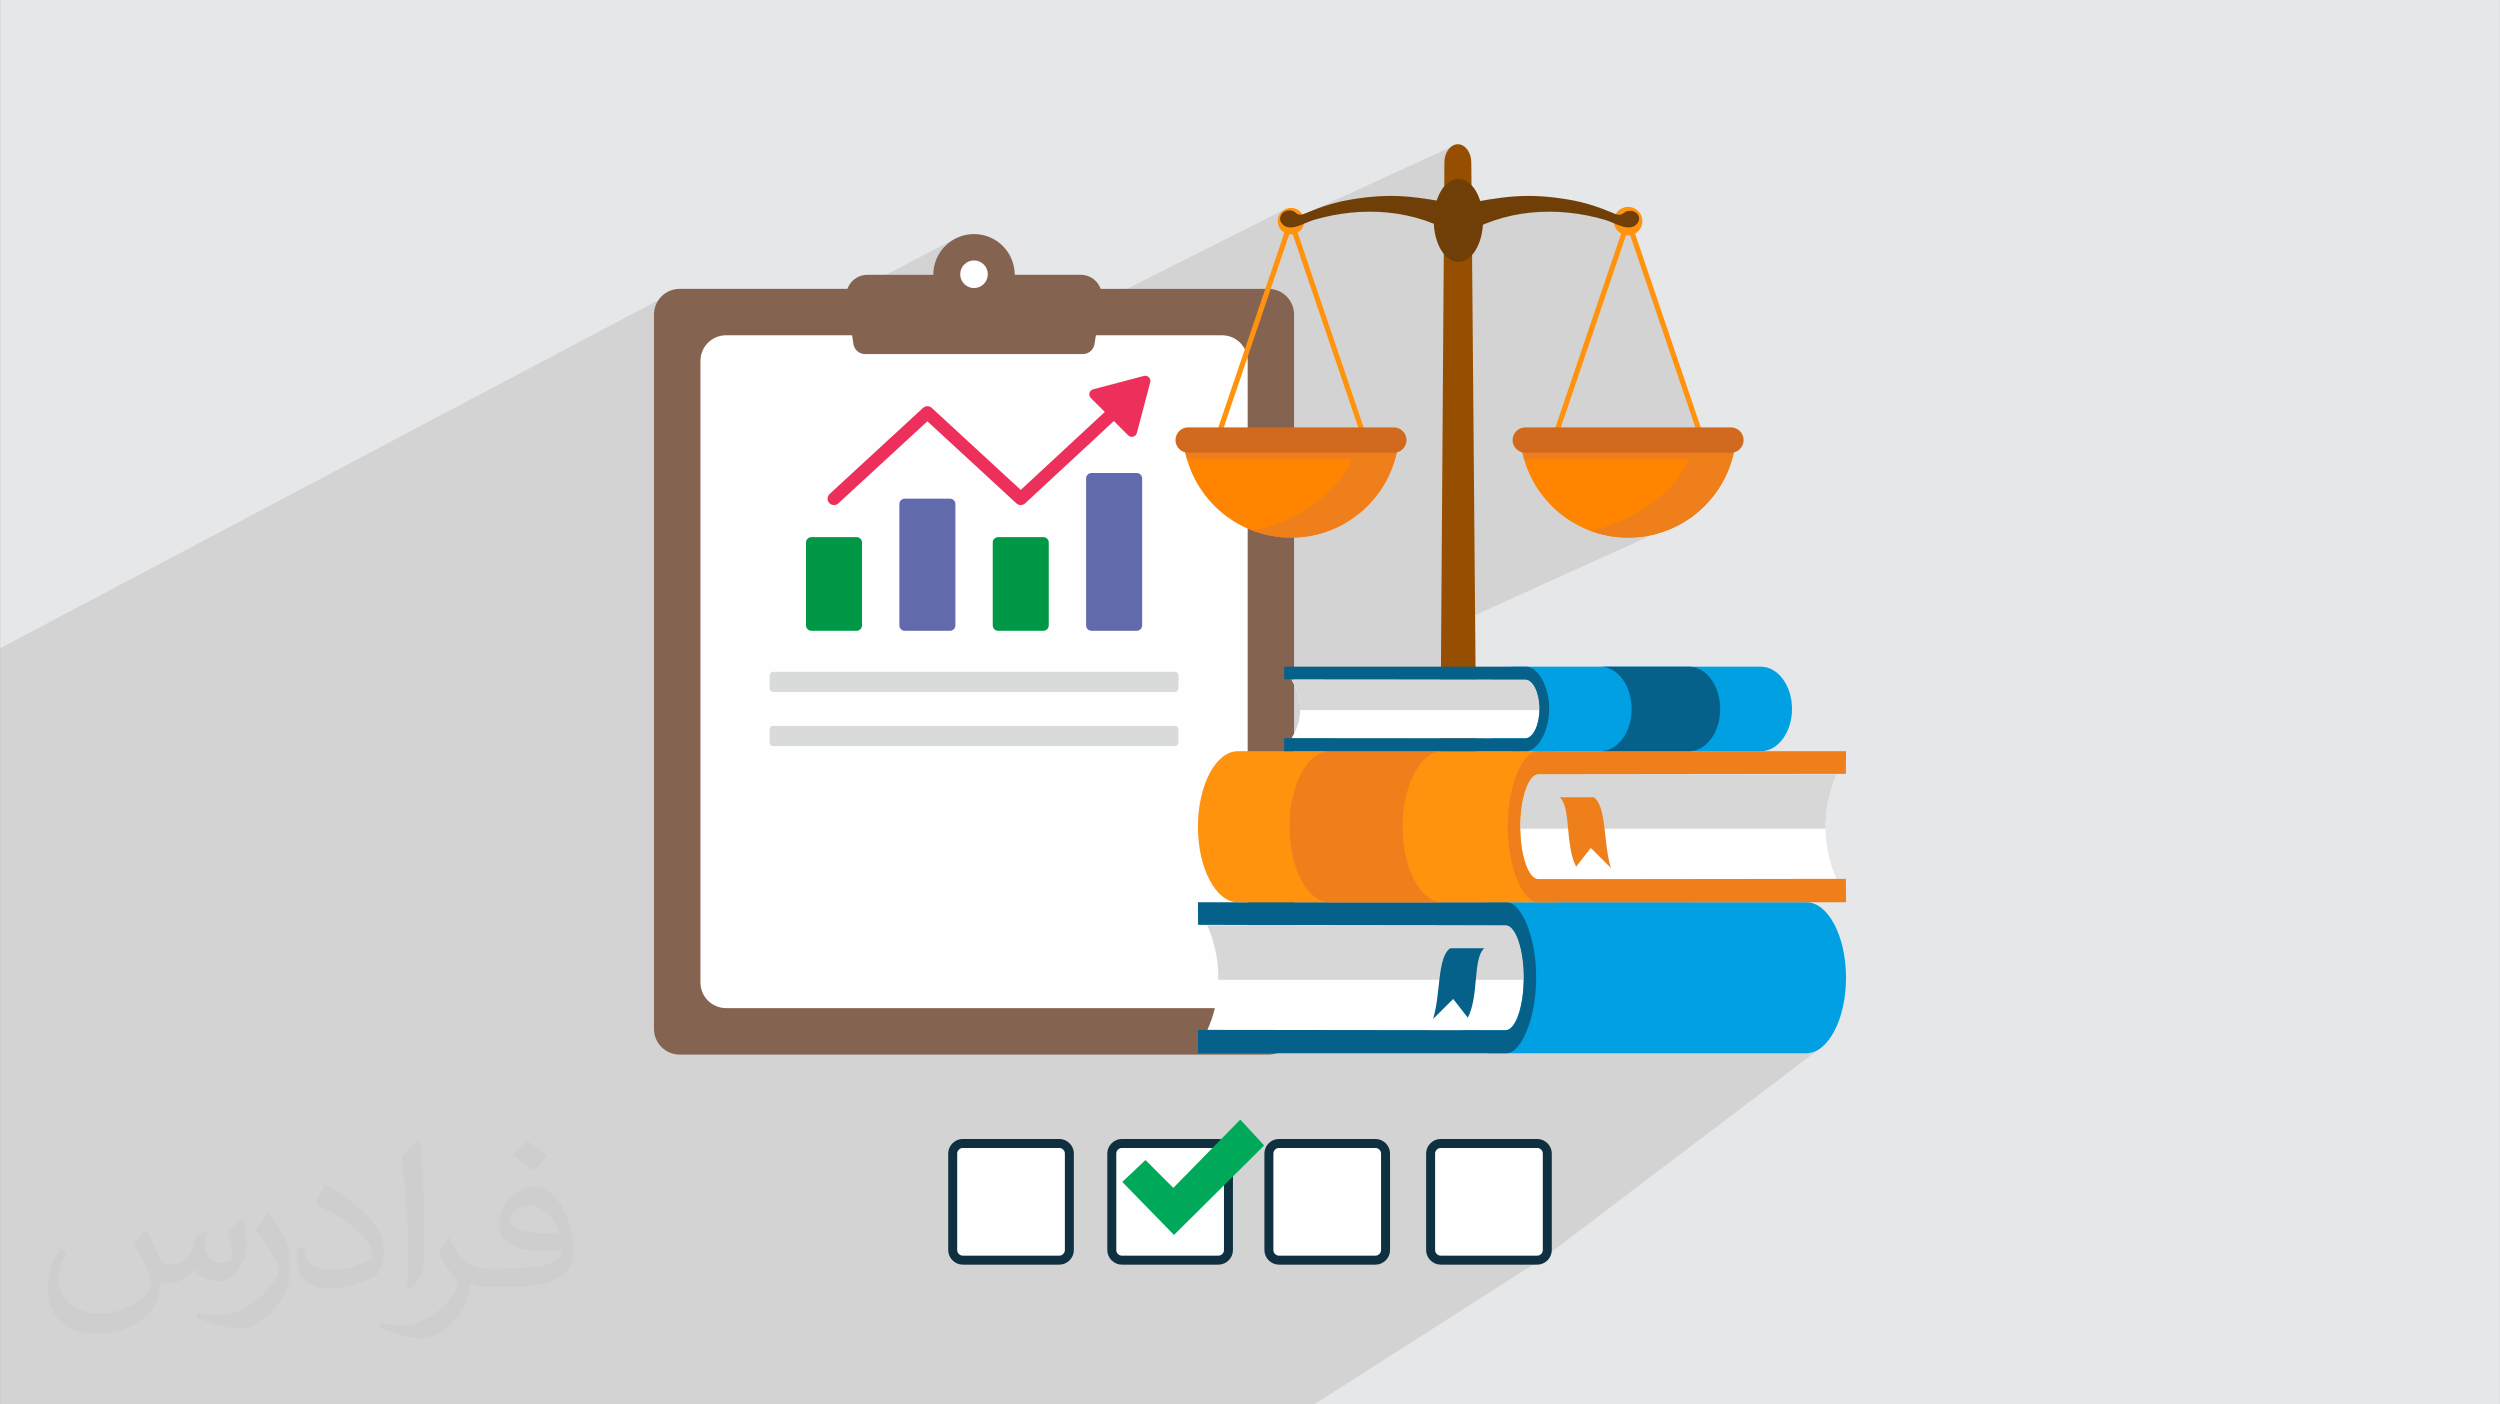 <?xml version="1.0" encoding="UTF-8"?>
<!DOCTYPE svg PUBLIC "-//W3C//DTD SVG 1.0//EN" "http://www.w3.org/TR/2001/REC-SVG-20010904/DTD/svg10.dtd">
<!-- Creator: CorelDRAW -->
<svg xmlns="http://www.w3.org/2000/svg" xml:space="preserve" width="3.708in" height="2.083in" version="1.0" style="shape-rendering:geometricPrecision; text-rendering:geometricPrecision; image-rendering:optimizeQuality; fill-rule:evenodd; clip-rule:evenodd"
viewBox="0 0 3702.73 2080.18"
 xmlns:xlink="http://www.w3.org/1999/xlink"
 xmlns:xodm="http://www.corel.com/coreldraw/odm/2003">
 <rect x="0" y="0" width="3702.73" height="2080.18" fill="#808080" stroke="none"/>
 <defs>
  <style type="text/css">
   <![CDATA[
    .str0 {stroke:#0F3041;stroke-width:13.31;stroke-miterlimit:2.613}
    .str1 {stroke:#FF930D;stroke-width:3;stroke-miterlimit:2.613}
    .fil16 {fill:#EF7F1A}
    .fil20 {fill:#00A0E3}
    .fil4 {fill:#00A859}
    .fil23 {fill:#05608A}
    .fil13 {fill:#703F07}
    .fil19 {fill:#7BA9E3}
    .fil12 {fill:#964F00}
    .fil22 {fill:#D7D7D8}
    .fil0 {fill:#E6E7E8}
    .fil3 {fill:#FEFEFE}
    .fil15 {fill:#FF8500}
    .fil18 {fill:#FF930D}
    .fil21 {fill:white}
    .fil6 {fill:#FEFEFE;fill-rule:nonzero}
    .fil11 {fill:#D9DADA;fill-rule:nonzero}
    .fil17 {fill:#D1691E;fill-rule:nonzero}
    .fil5 {fill:#856351;fill-rule:nonzero}
    .fil9 {fill:#616AAC;fill-rule:nonzero}
    .fil8 {fill:#009846;fill-rule:nonzero}
    .fil10 {fill:#EC305B;fill-rule:nonzero}
    .fil14 {fill:#FF930D;fill-rule:nonzero}
    .fil7 {fill:white;fill-rule:nonzero}
    .fil2 {fill:#373435;fill-opacity:0.031}
    .fil1 {fill:#2B2A29;fill-opacity:0.102}
   ]]>
  </style>
 </defs>
 <g id="Layer_x0020_1">
  <path class="fil0" d="M-0 0l3702.73 0 0 2080.18 -3702.73 0 0 -2080.18z"/>
  <path class="fil1" d="M2505.6 1336.39l195.13 212.65 -415.06 314.48 -339.16 216.66 -1946.52 0 0 -1119.98 1006.52 -532.32 265.34 0 141.95 -73.89 169.6 128.89 72.19 -48.34 248.85 -125.07 13.46 14.18 230.24 -105.43 31.51 81.71 97.99 -0.66 133.79 28.3 110.43 325.79 -16.46 112.53 -332.78 150.62 0 90.02 351.12 329.85 -18.14 0z"/>
  <path class="fil2" d="M215.96 1821.93c7.07,10.71 11.65,21.01 16.13,32.45 3.33,6.66 5.09,18.93 20.7,18.93 4.57,0 11.13,-1.35 16.95,-4.57 6.55,-3.44 11.54,-8.64 14.15,-16.53l6.24 -21.01 15.19 -7.49 1.04 1.04c-2.08,7.91 -2.59,15.5 -2.59,21.43 0,17.57 15.19,24.23 27.25,24.23 7.07,0 13.42,-3.44 13.42,-9.89 0,-8.32 -3.53,-22.47 -8.12,-35.16 7.07,-7.07 14.15,-14.15 22.26,-19.87l1.25 0.63c3.53,14.98 5.51,29.75 5.51,39.63 0,9.67 -4.27,20.39 -7.8,27.36 -7.28,13.73 -20.18,24.65 -35.78,24.65 -11.85,0 -25.06,-5.93 -34.12,-16.95l-0.52 0c-8.53,10.61 -21.74,20.18 -42.86,20.18l-6.55 0c-1.04,13.94 -4.05,23.81 -8.64,32.66 -12.58,24.54 -49.92,41.92 -85.08,41.92 -48.89,0 -73.43,-28.19 -73.43,-65.73 0,-23.19 7.59,-44.72 19.24,-60.01l9.56 3.95c-7.28,13.94 -12.17,27.04 -12.17,39.94 0,35.16 28.61,51.9 61.58,51.9 30.58,0 68.44,-19.45 75.31,-42.02 -2.59,-24.65 -11.85,-36.19 -26,-58.66 4.27,-7.49 9.78,-14.98 16.64,-22.98l1.25 0 0 0 0 0 -0.01 -0.04zm563.83 -132.3c10.3,6.45 20.39,14.04 30.27,22.78 -5.51,7.8 -12.38,14.88 -20.91,21.12 -9.89,-8.01 -19.76,-14.88 -29.86,-22.16 6.86,-7.7 13.63,-15.08 20.49,-21.74l0 0 0 0 0 0 0 0 0 0 0.01 0zm5.3 96.11c-16.64,0 -30.27,10.92 -30.27,19.03 0,17.38 33.28,22.78 73.12,22.56 -4.99,-20.39 -22.47,-41.61 -42.86,-41.61l0 0.01zm-37.35 92.99c21.64,0 40.57,-0.63 55.02,-4.27 16.13,-4.05 29.75,-12.17 29.75,-17.78 0,-1.46 0,-3.22 -0.52,-4.68 -9.05,0.83 -19.45,0.83 -28.5,0.83 -29.33,0 -51.79,-6.66 -60.64,-23.09 -2.19,-4.57 -3.74,-9.67 -3.74,-15.5 0,-15.92 6.86,-31.41 18.93,-42.13 10.08,-8.84 21.22,-14.35 32.55,-14.35 20.49,0 36.81,16.44 48.26,42.34 6.24,14.15 10.5,30.47 10.5,51.07 0,13.73 -3.74,25.27 -12.27,33.8 -15.92,15.4 -45.24,21.22 -90.17,21.22l-20.39 0 0 0 -5.3 0c-11.13,0 -19.14,-1.98 -25.48,-6.86l-1.04 0c0.31,2.59 0.52,5.09 0.52,7.49 0,10.08 -3.33,22.98 -10.08,33.28 -19.97,29.64 -41.61,42.53 -60.33,42.53 -18.93,0 -42.13,-7.28 -63.03,-16.75l3.74 -7.28c6.76,2.81 16.13,4.68 29.02,4.68 33.8,0 78.21,-32.45 83.72,-64.17 -1.25,-2.59 -3.53,-6.03 -6.76,-9.67 -9.89,-11.75 -16.13,-21.53 -21.95,-31.82 4.99,-9.89 9.56,-17.78 13.83,-24.96l1.77 -0.21c14.46,29.44 27.56,46.28 56.78,46.28l4.57 0 0 0 21.22 0 0 0 0 0 0 0 0 0 0 0 0.04 0zm-146.45 31.1c2.5,-13.52 2.7,-28.7 2.7,-42.86l0 -21.01c0,-39.21 -4.99,-96.2 -9.05,-133.34 7.07,-7.59 16.95,-16.53 24.75,-22.56l2.29 0.63c5.3,46.7 6.55,100.79 6.55,150.81 0,13.11 -0.52,25.9 -1.77,35.26 -0.73,11.85 -7.59,20.8 -22.26,34.53l-3.22 -1.46zm-150.71 -61.89c0.73,18.41 9.78,32.87 41.4,32.87 19.66,0 36.3,-5.09 54.71,-13.83 3.33,-1.46 5.09,-3.44 5.09,-5.09 0,-11.54 -8.84,-26.83 -23.71,-40.77 -14.46,-13.11 -33.6,-24.65 -51.48,-32.35 -6.14,-2.59 -8.12,-5.3 -8.12,-7.91 0,-5.3 7.07,-16.44 12.9,-24.44l1.98 -0.21c20.49,10.71 43.38,26.63 60.33,44.3 15.4,16.33 24.96,32.87 24.96,50.86 0,13.31 -4.05,25.79 -10.61,37.44 -22.47,11.33 -46.39,19.97 -70.1,19.97 -28.81,0 -48.47,-13.52 -48.47,-45.24 0,-3.44 0,-8.73 1.25,-15.61l9.89 0 0 0 0 0 0 0 0 0 0 0 -0.01 0zm-52.11 -52.32l17.89 28.92c6.55,10.71 12.69,22.37 12.69,40.77l0 23.5c0,19.03 -12.17,39.42 -31.82,59.6 -15.4,13.63 -29.02,19.45 -41.61,19.45 -18.72,0 -40.15,-5.82 -64.9,-16.44l2.81 -7.28c7.8,2.08 16.84,3.84 27.98,3.84 35.58,-0.21 71.97,-26.21 88.61,-57.93 1.98,-3.64 2.7,-7.07 2.7,-9.47 0,-3.64 -1.98,-7.7 -3.53,-11.33 -9.05,-17.05 -19.14,-32.66 -30.27,-47.12 5.82,-9.16 11.65,-17.99 17.99,-26.73l1.46 0.21 0 0 0 0 0 0 0 0 0 0 -0.01 0z"/>
  <g id="_1970490593792">
   <g>
    <path class="fil3 str0" d="M2276.99 1693.71l-143.37 0c-7.83,0 -14.72,6.87 -14.72,14.73l0 143.35c0,7.86 6.89,14.73 14.72,14.73l143.37 0c7.86,0 14.72,-6.87 14.72,-14.73l0 -143.35c0,-7.86 -6.87,-14.73 -14.72,-14.73z"/>
    <path class="fil3 str0" d="M2037.44 1693.71l-143.38 0c-7.86,0 -14.71,6.87 -14.71,14.73l0 143.35c0,7.86 6.87,14.73 14.71,14.73l143.38 0c7.86,0 14.71,-6.87 14.71,-14.73l0 -143.35c0,-7.86 -6.87,-14.73 -14.71,-14.73z"/>
    <path class="fil3 str0" d="M1804.73 1693.71l-143.35 0c-7.83,0 -14.72,6.87 -14.72,14.73l0 143.35c0,7.86 6.88,14.73 14.72,14.73l143.35 0c7.86,0 14.73,-6.87 14.73,-14.73l0 -143.35c0,-7.86 -6.87,-14.73 -14.73,-14.73z"/>
    <path class="fil3 str0" d="M1569.09 1693.71l-143.35 0c-7.85,0 -14.72,6.87 -14.72,14.73l0 143.35c0,7.86 6.87,14.73 14.72,14.73l143.35 0c7.84,0 14.72,-6.87 14.72,-14.73l0 -143.35c0,-7.86 -6.86,-14.73 -14.72,-14.73z"/>
    <path class="fil4" d="M1836.98 1658.38l35.33 38.28 -133.55 132.54 -76.56 -78.54 34.36 -32.4 41.22 41.23 99.2 -101.12z"/>
   </g>
   <g>
    <path class="fil5" d="M1916.63 465.87l0 1058.19c0,20.98 -17,37.98 -37.98,37.98l-872.13 0c-20.98,0 -37.98,-17 -37.98,-37.98l0 -1058.19c0,-20.97 17,-37.98 37.98,-37.98l872.13 0c20.98,0 37.98,17.01 37.98,37.98l-0 0z"/>
    <path class="fil6" d="M1847.93 534.58l0 920.65c0,20.97 -17,37.98 -37.98,37.98l-734.6 0c-20.98,0 -37.98,-17.01 -37.98,-37.98l0 -920.65c0,-20.97 17,-37.98 37.98,-37.98l734.6 0c20.98,0 37.98,17.01 37.98,37.98z"/>
    <path class="fil5" d="M1631.59 443.17l-6.17 38.8 -4.35 27.6c-1.35,8.57 -8.74,14.89 -17.42,14.89l-322.28 0c-8.7,0 -16.11,-6.35 -17.43,-14.95l-10.21 -66.34c-3.18,-18.86 11.64,-36.14 30.85,-36.14l97.69 0c0,-33.33 26.98,-60.31 60.3,-60.31 33.33,0 60.31,26.98 60.31,60.31l97.69 0c19.39,0 34.03,17.28 31.03,36.14z"/>
    <path class="fil7" d="M1463.02 406.2c0,11.29 -9.17,20.46 -20.46,20.46 -11.28,0 -20.45,-9.17 -20.45,-20.46 0,-11.28 9.17,-20.45 20.45,-20.45 11.29,0 20.46,9.18 20.46,20.45z"/>
    <path class="fil8" d="M1276.69 803.54l0 122.66c0,4.56 -3.61,8.17 -8.17,8.17l-66.65 0c-4.56,0 -8.16,-3.61 -8.16,-8.17l0 -122.66c0,-4.37 3.61,-7.97 8.16,-7.97l66.65 0c4.56,0 8.17,3.6 8.17,7.97l-0 0z"/>
    <path class="fil9" d="M1414.99 746.57l0 179.63c0,4.56 -3.61,8.17 -8.17,8.17l-66.65 0c-4.56,0 -8.16,-3.61 -8.16,-8.17l0 -179.63c0,-4.37 3.61,-7.98 8.16,-7.98l66.65 0c4.56,0 8.17,3.6 8.17,7.97l0 0z"/>
    <path class="fil8" d="M1553.29 803.54l0 122.66c0,4.56 -3.61,8.17 -8.17,8.17l-66.65 0c-4.56,0 -8.16,-3.61 -8.16,-8.17l0 -122.66c0,-4.37 3.61,-7.97 8.16,-7.97l66.65 0c4.56,0 8.17,3.6 8.17,7.97l0 0z"/>
    <path class="fil9" d="M1691.6 708.6l0 217.6c0,4.56 -3.61,8.17 -8.17,8.17l-66.65 0c-4.56,0 -8.16,-3.61 -8.16,-8.17l0 -217.6c0,-4.37 3.61,-7.98 8.16,-7.98l66.65 0c4.56,0 8.17,3.61 8.17,7.98z"/>
    <path class="fil10" d="M1511.81 748.1c-2.31,0 -4.62,-0.84 -6.44,-2.51l-131.87 -121.55 -131.87 121.55c-3.86,3.57 -9.86,3.31 -13.42,-0.55 -3.55,-3.86 -3.31,-9.86 0.55,-13.42l138.31 -127.48c3.64,-3.35 9.23,-3.35 12.87,0l131.85 121.53 131.86 -122.3c3.84,-3.57 9.85,-3.33 13.42,0.51 3.56,3.84 3.34,9.85 -0.51,13.42l-138.29 128.27c-1.82,1.69 -4.14,2.53 -6.45,2.53l0 0z"/>
    <path class="fil10" d="M1703.59 566.25l-19.78 75.08c-1.51,5.74 -8.68,7.68 -12.89,3.48l-55.3 -55.31c-4.2,-4.2 -2.26,-11.37 3.48,-12.88l75.08 -19.78c5.7,-1.5 10.9,3.7 9.4,9.4z"/>
    <path class="fil11" d="M1139.91 1000.21l0 19.57c0,2.83 2.32,5.15 5.16,5.15l595.17 -0c2.84,0 5.15,-2.32 5.15,-5.15l0 -19.57c0,-2.83 -2.32,-5.16 -5.15,-5.16l-595.17 0c-2.84,0 -5.15,2.33 -5.15,5.17l-0 0z"/>
    <path class="fil11" d="M1139.91 1080.36l0 19.57c0,2.83 2.32,5.15 5.16,5.15l595.17 0c2.84,0 5.15,-2.32 5.15,-5.15l0 -19.57c0,-2.83 -2.32,-5.16 -5.15,-5.16l-595.17 0c-2.84,0 -5.15,2.33 -5.15,5.16l-0 0z"/>
    <g>
     <path class="fil12" d="M2159.23 213.66l0.01 0c10.95,0 19.79,12 19.91,26.66l8.74 1041.05 -55.7 0 7.12 -1041.05c0.1,-14.67 8.97,-26.66 19.92,-26.66z"/>
     <path class="fil13" d="M2160.04 264.87c20.18,0 36.54,27.56 36.54,61.56 0,34 -16.36,61.56 -36.54,61.56 -20.17,0 -36.53,-27.56 -36.53,-61.56 0,-34 16.36,-61.56 36.53,-61.56z"/>
     <path class="fil14" d="M2411.42 339.46l-107.74 317.6 -7.23 -2.45 111.35 -328.26 3.62 1.23 3.61 -1.23 111.35 328.26 -7.23 2.45 -107.73 -317.6z"/>
     <path class="fil15" d="M2570.72 653.37c-8.61,80.37 -76.63,142.97 -159.3,142.97 -82.67,0 -150.7,-62.6 -159.3,-142.97l318.6 0z"/>
     <path class="fil16" d="M2257.35 680.17c-2.46,-8.66 -4.23,-17.62 -5.22,-26.8l269.73 0 0 26.8 -264.51 0z"/>
     <path class="fil16" d="M2570.72 653.37c-8.61,80.37 -76.63,142.97 -159.3,142.97 -19.55,0 -38.26,-3.51 -55.58,-9.91 24.9,-5.66 77.04,-22.3 118.27,-65.11 18.74,-19.46 29.9,-44.02 36.44,-67.94l60.17 0z"/>
     <path class="fil17" d="M2259.13 633.03l304.57 0c10.35,0 18.81,8.46 18.81,18.8 0,10.33 -8.46,18.79 -18.81,18.79l-304.57 0c-10.35,0 -18.81,-8.46 -18.81,-18.79 0,-10.34 8.46,-18.8 18.81,-18.8z"/>
     <path class="fil18 str1" d="M2411.42 307.94c10.83,0 19.65,8.79 19.65,19.63 0,10.85 -8.82,19.64 -19.65,19.64 -10.83,0 -19.63,-8.79 -19.63,-19.64 0,-10.84 8.8,-19.63 19.63,-19.63z"/>
     <path class="fil19" d="M2411.42 320.57c3.86,0 7.03,3.14 7.03,7.01 0,3.87 -3.17,7.01 -7.03,7.01 -3.87,0 -7.01,-3.14 -7.01,-7.01 0,-3.87 3.14,-7.01 7.01,-7.01z"/>
     <path class="fil18" d="M1912.09 307.94c10.84,0 19.63,8.79 19.63,19.63 0,10.85 -8.79,19.64 -19.63,19.64 -10.85,0 -19.64,-8.79 -19.64,-19.64 0,-10.84 8.79,-19.63 19.64,-19.63z"/>
     <path class="fil19" d="M1912.09 320.57c3.87,0 7.01,3.14 7.01,7.01 0,3.87 -3.14,7.01 -7.01,7.01 -3.88,0 -7.02,-3.14 -7.02,-7.01 0,-3.87 3.14,-7.01 7.02,-7.01z"/>
     <path class="fil14" d="M1912.09 339.46l-107.73 317.6 -7.24 -2.45 111.35 -328.26 3.62 1.23 3.61 -1.23 111.35 328.26 -7.23 2.45 -107.73 -317.6z"/>
     <path class="fil15" d="M2071.38 653.37c-8.61,80.37 -76.64,142.97 -159.29,142.97 -82.67,0 -150.7,-62.6 -159.31,-142.97l318.6 0z"/>
     <path class="fil16" d="M1758.01 680.17c-2.47,-8.66 -4.24,-17.62 -5.23,-26.8l269.73 0 0 26.8 -264.51 0z"/>
     <path class="fil16" d="M2071.38 653.37c-8.61,80.37 -76.64,142.97 -159.29,142.97 -19.55,0 -38.28,-3.51 -55.59,-9.91 24.91,-5.66 77.04,-22.3 118.27,-65.11 18.74,-19.46 29.88,-44.02 36.45,-67.94l60.16 0z"/>
     <path class="fil17" d="M1759.79 633.03l304.59 0c10.33,0 18.79,8.46 18.79,18.8 0,10.33 -8.46,18.79 -18.79,18.79l-304.59 0c-10.34,0 -18.79,-8.46 -18.79,-18.79 0,-10.34 8.46,-18.8 18.79,-18.8z"/>
     <path class="fil13" d="M2161.76 351.2c-65.01,-42.03 -145.11,-46.28 -215.7,-25.49 -7.25,2.13 -16.11,6.66 -23.09,9 -13.69,4.59 -20.09,1.32 -24.05,-3.25 -7.4,-8.52 -0.02,-20.93 12.59,-19.75 8.73,0.81 7.96,8.22 17.5,5.91 4.63,-1.12 32.47,-15.15 67.56,-21.33 66.08,-11.64 100.48,-5.11 165.19,6.97 64.71,-12.08 99.11,-18.61 165.19,-6.97 35.08,6.18 62.93,20.21 67.56,21.33 9.54,2.31 9.43,-4.43 18.17,-5.24 12.6,-1.18 19.33,10.57 11.92,19.09 -3.97,4.56 -10.37,7.83 -24.05,3.25 -6.97,-2.34 -15.85,-6.87 -23.09,-9 -70.6,-20.79 -150.68,-16.54 -215.69,25.49z"/>
     <path class="fil20" d="M2675.27 1336.39l-467.12 0c-32.42,0 -58.93,50.34 -58.93,111.85l0 0c0,61.51 26.51,111.85 58.93,111.85l467.12 0c32.4,0 58.91,-50.33 58.91,-111.85l0 0c0,-61.52 -26.49,-111.85 -58.91,-111.85z"/>
     <path class="fil21" d="M2229.94 1526.02l-441.88 0c18.32,-40.05 25.47,-96.95 0,-155.54l441.88 0c14.79,0 26.92,35.05 26.92,77.76 0,42.73 -12.13,77.78 -26.92,77.78z"/>
     <path class="fil22" d="M1804.56 1451.25c0.33,-25.46 -4.4,-52.92 -16.51,-80.77l441.89 0c14.79,0 26.92,35.05 26.92,77.76 0,1 -0.02,2.01 -0.02,3.01l-452.28 0z"/>
     <path class="fil23" d="M1774.25 1560.09l457.17 0c21.3,0.01 43.82,-50.99 43.82,-112.52 0,-61.53 -22.52,-111.18 -43.82,-111.18l-457.17 0 0.2 33.52 455.49 0.57c14.79,0.02 26.92,35.05 26.92,77.76 0,42.73 -12.13,77.78 -26.92,77.78l-455.49 -0.59 -0.2 34.66z"/>
     <path class="fil23" d="M2198.35 1404.61c-18.54,0 -32.04,0 -50.57,0 -19.41,13.85 -13.8,68.76 -25.32,104.74l29.88 -29.69 21.67 27.79c16.8,-32.6 7.19,-88.24 24.35,-102.84z"/>
     <path class="fil18" d="M1833.17 1112.71l467.11 0c32.42,0 58.93,50.33 58.93,111.84l0 0c0,61.52 -26.51,111.85 -58.93,111.85l-467.11 0c-32.41,0 -58.93,-50.33 -58.93,-111.85l0 0c0,-61.52 26.52,-111.84 58.93,-111.84z"/>
     <path class="fil16" d="M1968.87 1112.71l167.5 0c-32.42,0 -58.93,50.33 -58.93,111.85l0 0c0,61.51 26.51,111.84 58.93,111.84l-167.5 -0.01c-32.41,0 -58.93,-50.32 -58.93,-111.84l0 0c0,-61.52 26.52,-111.84 58.93,-111.84z"/>
     <path class="fil21" d="M2278.51 1302.32l441.89 0c-18.31,-40.05 -25.48,-96.95 0,-155.54l-441.89 0c-14.78,0 -26.94,35.05 -26.94,77.76 0,42.73 12.13,77.77 26.94,77.77z"/>
     <path class="fil22" d="M2703.89 1227.55c-0.34,-25.45 4.39,-52.92 16.51,-80.77l-441.89 0c-14.78,0 -26.94,35.05 -26.94,77.76 0,1.01 0.02,2.01 0.02,3.01l452.3 0z"/>
     <path class="fil16" d="M2734.18 1336.39l-457.16 0c-21.31,0.01 -43.82,-50.99 -43.82,-112.51 0,-61.53 22.51,-111.17 43.82,-111.17l457.16 0 -0.19 33.5 -455.49 0.57c-14.78,0.02 -26.94,35.05 -26.94,77.76 0,42.73 12.13,77.77 26.94,77.77l455.49 -0.58 0.19 34.65z"/>
     <path class="fil16" d="M2310.08 1180.92c18.54,0 32.04,0 50.58,0 19.4,13.85 13.79,68.76 25.33,104.74l-29.88 -29.7 -21.69 27.79c-16.81,-32.61 -7.18,-88.25 -24.35,-102.83z"/>
     <path class="fil20" d="M2608 987.45l-366.06 0c-25.4,0 -46.19,28.19 -46.19,62.63l0 0c0,34.44 20.78,62.63 46.19,62.63l366.06 0c25.41,0 46.19,-28.18 46.19,-62.63l0 0c0,-34.45 -20.78,-62.63 -46.19,-62.63z"/>
     <path class="fil23" d="M2501.67 987.45l-131.25 0.01c25.39,0 46.17,28.18 46.17,62.62l0 0c0,34.45 -20.78,62.63 -46.17,62.63l131.25 0c25.41,-0.01 46.19,-28.18 46.19,-62.63l0 0c0,-34.45 -20.78,-62.63 -46.19,-62.63z"/>
     <path class="fil21" d="M2259.01 1093.62l-346.29 0c14.36,-22.41 19.96,-54.27 0,-87.08l346.29 0c11.6,0 21.12,19.62 21.12,43.54 0,23.92 -9.52,43.54 -21.12,43.54z"/>
     <path class="fil22" d="M1925.65 1051.76c0.27,-14.25 -3.45,-29.63 -12.94,-45.22l346.29 0c11.6,0 21.12,19.62 21.12,43.54 0,0.56 -0.02,1.13 -0.02,1.68l-354.45 0z"/>
     <path class="fil23" d="M1901.9 1112.71l358.27 0c16.7,0 34.36,-28.56 34.36,-63.01 0,-34.45 -17.65,-62.25 -34.36,-62.25l-358.27 0 0.15 18.77 356.96 0.32c11.6,0.01 21.12,19.62 21.12,43.54 0,23.92 -9.52,43.54 -21.12,43.54l-356.96 -0.32 -0.15 19.41z"/>
    </g>
   </g>
  </g>
 </g>
</svg>
